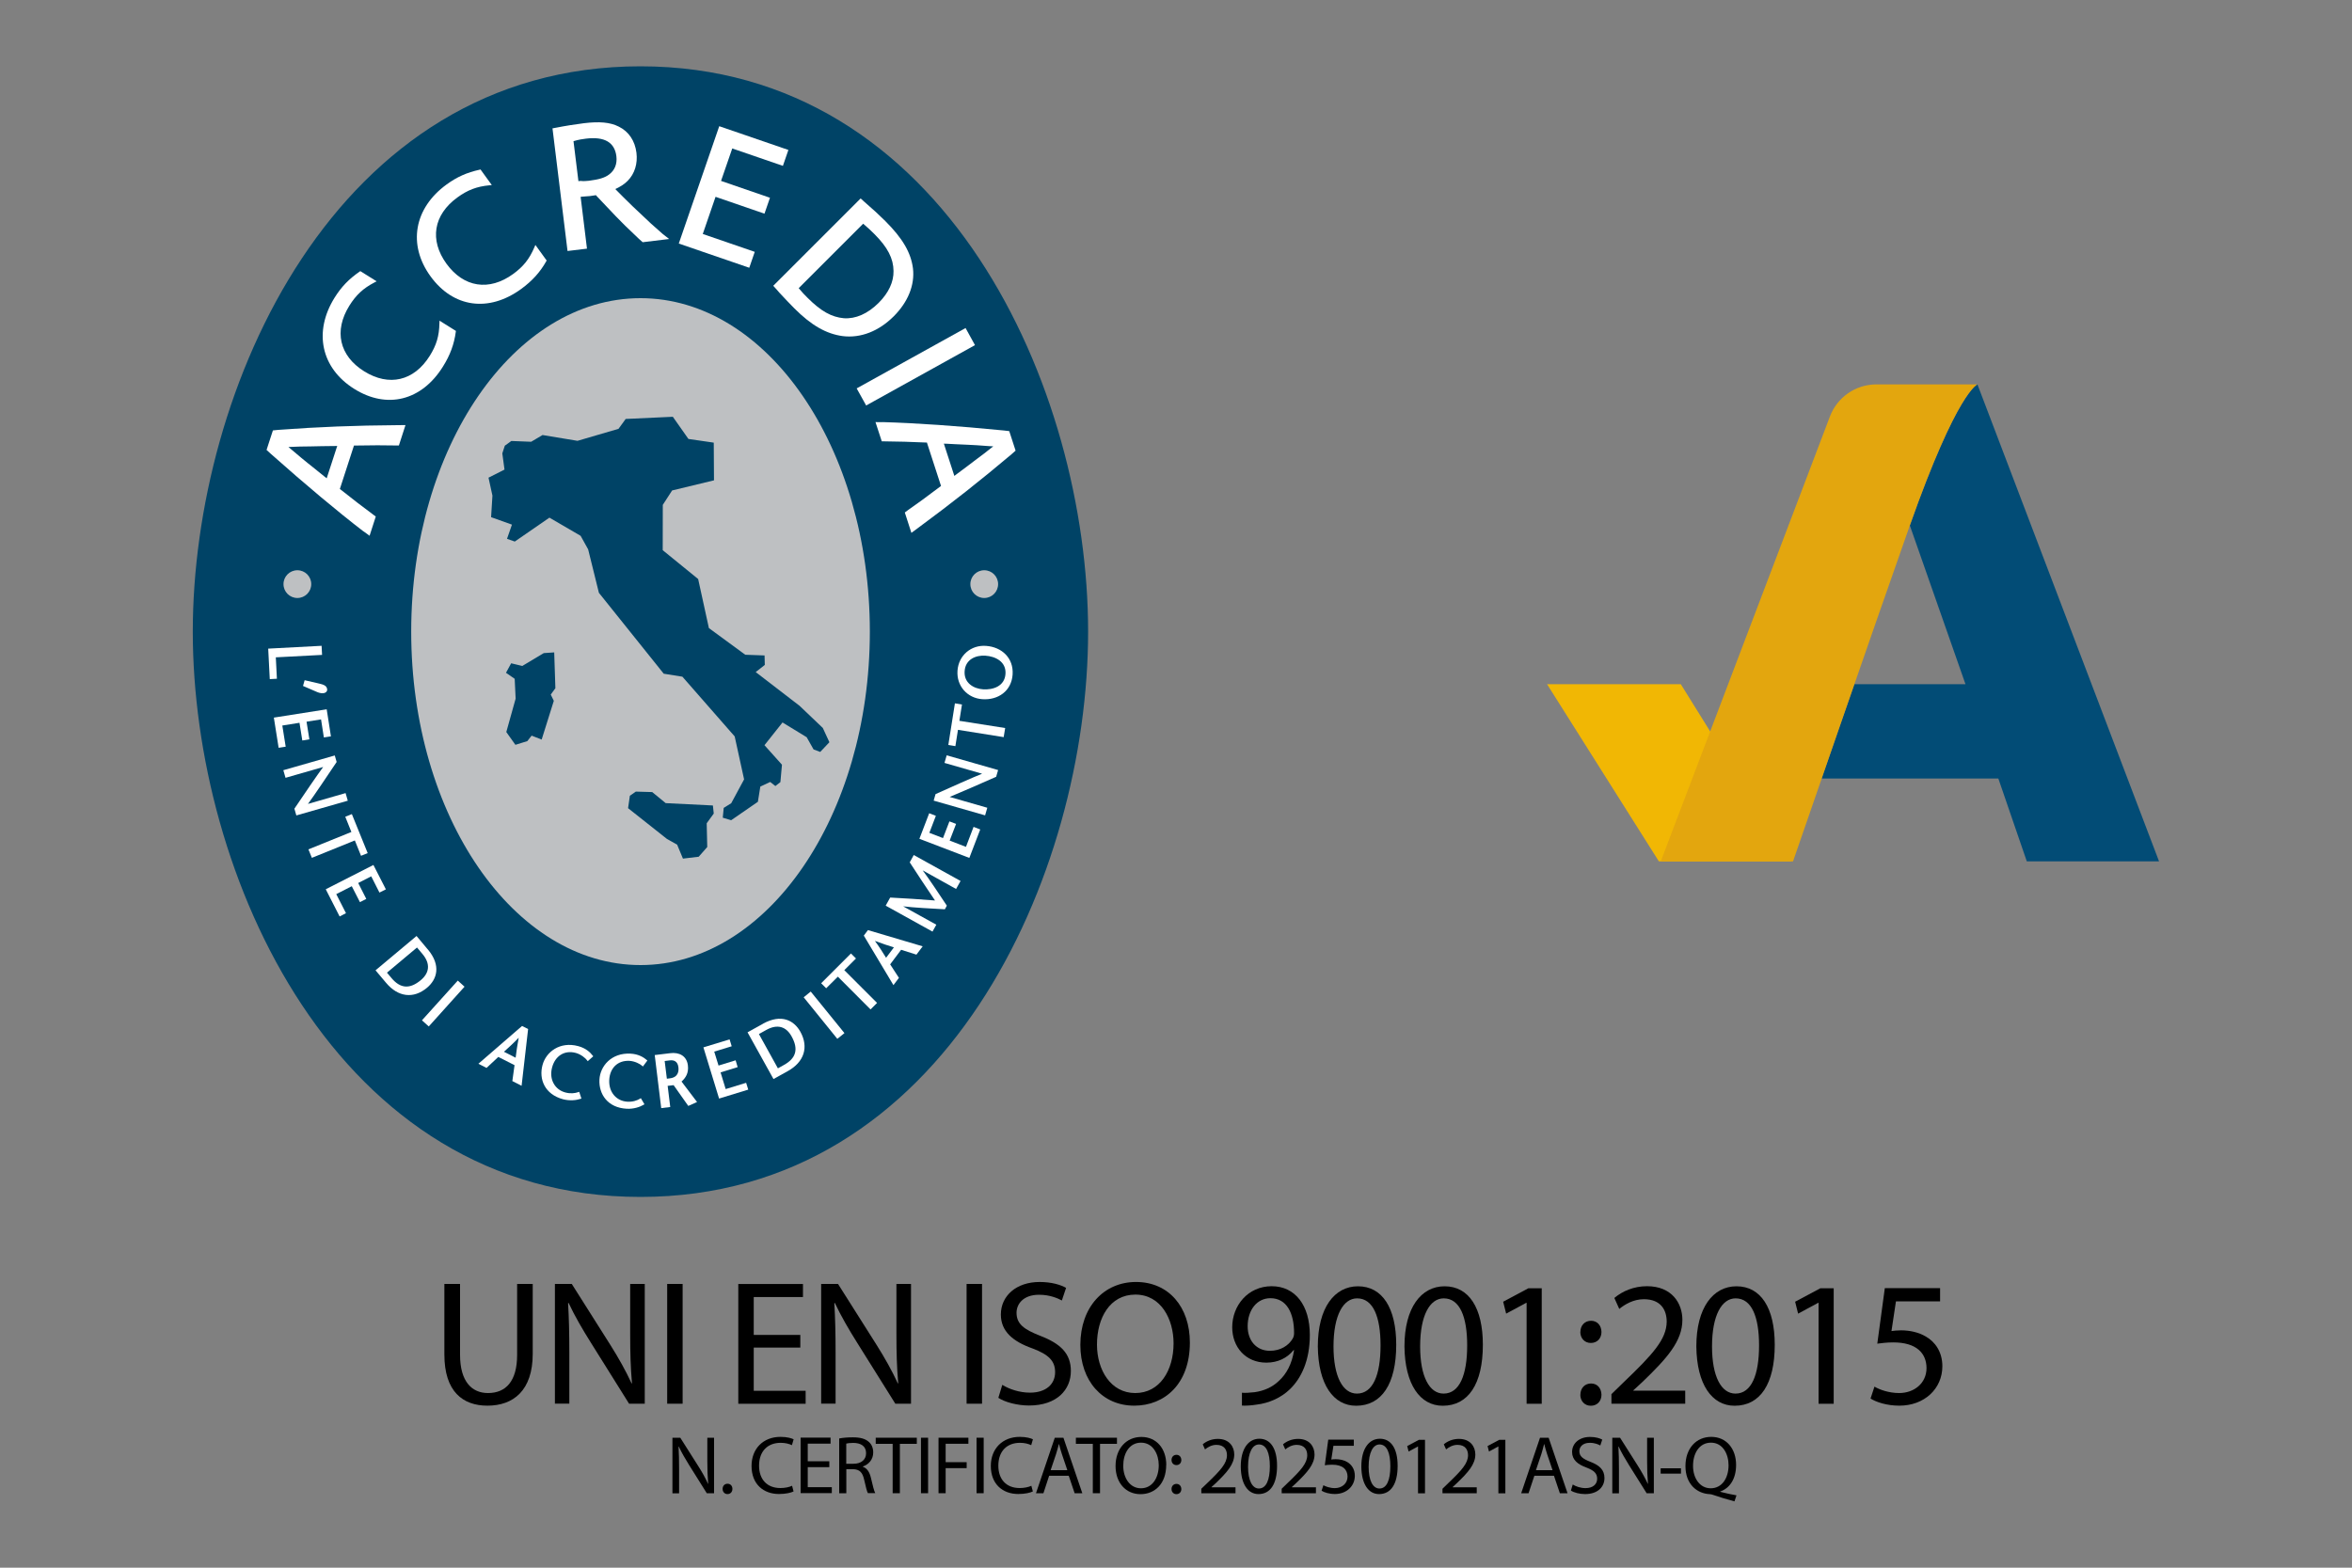 <?xml version="1.0" encoding="UTF-8"?>
<svg id="be4f9ec1-65ca-4147-9bd2-6e3a1c3382f1" xmlns="http://www.w3.org/2000/svg" version="1.1" viewBox="0 0 30 20">
  <rect x="0" y="0" width="30" height="20" fill="#808080" stroke="none"/>
  <!-- Generator: Adobe Illustrator 29.4.0, SVG Export Plug-In . SVG Version: 2.1.0 Build 152)  -->
  <defs>
    <style>
      .st0 {
        fill: #024c76;
      }

      .st1 {
        fill: #bec0c2;
      }

      .st2 {
        fill-rule: evenodd;
      }

      .st2, .st3 {
        fill: #fff;
      }

      .st4 {
        fill: #004366;
      }

      .st5 {
        fill: #e3a60e;
      }

      .st6 {
        fill: #f1b704;
      }
    </style>
  </defs>
  <g>
    <g>
      <polygon class="st6" points="19.733 8.729 21.439 8.729 21.812 9.329 22.846 10.989 21.159 10.989 19.733 8.729"/>
      <path class="st0" d="M25.224,4.903s-.255.079-.864,1.8v0l.71,2.026h-1.418c-.148.425-.293.843-.417,1.203h2.254l.363,1.057h1.687l-2.317-6.086Z"/>
      <path class="st5" d="M23.341,5.313l-2.158,5.677h1.687s1.042-3.018,1.49-4.286c.608-1.721.864-1.8.864-1.8h-1.29c-.264,0-.5.163-.593.409"/>
    </g>
    <g>
      <path class="st4" d="M8.169.846c3.903,0,5.71,4.13,5.71,7.212,0,3.082-1.807,7.212-5.71,7.212-3.903,0-5.71-4.13-5.71-7.212,0-3.082,1.807-7.212,5.71-7.212h0Z"/>
      <path class="st1" d="M5.245,8.058c0-2.349,1.309-4.254,2.925-4.254,1.615,0,2.925,1.905,2.925,4.254,0,2.349-1.309,4.254-2.925,4.254-1.615,0-2.925-1.905-2.925-4.254h0Z"/>
      <path class="st4" d="M7.069,8.322l.015.458-.059.081.039.08-.155.494-.128-.05-.055.07-.152.047-.116-.163.119-.426-.012-.253-.111-.077.066-.121.142.034.274-.164.132-.009h0ZM7.977,5.345l.605-.028.199.283.323.047.003.481-.534.129-.119.184-.001.578.452.368.137.626.464.34.246.009.003.121-.116.091.559.43.297.283.084.182-.117.124-.085-.032-.088-.156-.308-.188-.23.29.223.249-.02.222-.064.05-.066-.052-.126.059-.031.194-.341.235-.107-.032.012-.125.096-.06.164-.304-.12-.548-.667-.762-.238-.038-.827-1.032-.137-.554-.096-.173-.398-.232-.442.305-.099-.035.063-.181-.266-.095.017-.275-.05-.229.204-.103-.028-.207.032-.098.083-.06.253.01.145-.086.446.074.523-.153.091-.125h0ZM8.011,10.312l.023-.16.076-.053.209.006.172.141.602.03.011.103-.09.124.007.303-.109.124-.201.024-.074-.178-.13-.073-.495-.392h0Z"/>
      <path class="st2" d="M4.638,6.781c-.335-.258-.737-.594-1.188-.995l-.05-.046.081-.249.07-.007c.511-.038.971-.056,1.522-.06l.099-.001-.084.26-.054 0c-.157-.003-.262-.003-.497.001l-.022 0-.18.554.022.017c.12.096.288.226.395.304l.041.031-.079.245-.075-.055h0ZM4.301,5.689l-.029.001c-.142.002-.212.002-.308.005-.098,0-.188.003-.242.006l-.043.002.035.029.128.108c.016.012.033.027.088.072.046.036.082.066.12.096.053.042.068.056.089.072l.028.022.134-.412h0Z"/>
      <path class="st3" d="M5.815,4.22l-.001.011c-.021.159-.072.299-.165.447-.271.434-.713.545-1.131.283-.423-.265-.522-.728-.25-1.164.087-.139.183-.238.319-.332l.009-.006.208.13-.027.014c-.145.075-.236.161-.321.297-.2.321-.128.639.189.837.317.198.636.124.837-.198.085-.136.12-.252.123-.418l.001-.03.208.13h0Z"/>
      <path class="st3" d="M6.972,3.325l-.005.009c-.079.14-.179.25-.32.353-.414.301-.865.238-1.155-.161-.294-.404-.211-.871.205-1.173.132-.096.258-.152.421-.188l.011-.003.144.199-.03.003c-.163.015-.28.061-.409.155-.306.222-.358.544-.139.846.22.302.543.354.851.13.129-.094.205-.188.271-.342l.012-.028.144.199h0Z"/>
      <path class="st2" d="M7.045,1.638l.048-.009c.11-.022.256-.045.354-.057.198-.024.335-.013.447.044.127.063.205.181.224.333.017.138-.022.267-.112.358-.043.043-.086.071-.158.105l.014.014c.14.143.281.278.442.427.044.038.103.092.148.131l.083.065-.338.041c-.043-.038-.06-.054-.1-.093-.092-.085-.15-.144-.242-.238-.031-.034-.076-.079-.129-.136-.048-.051-.086-.09-.108-.114l-.017-.019c-.033.004-.059.009-.075.011-.024.003-.059.005-.103.008l-.017.002.081.661-.248.03-.192-1.566h0ZM7.379,2.311l.024-.003c.044.005.079.001.109-.002.127-.016.202-.038.256-.079.073-.054.106-.135.094-.234-.022-.175-.148-.254-.39-.224-.046.006-.086.011-.157.032l.063.511h0Z"/>
      <polygon class="st3" points="9.174 1.61 10.056 1.913 9.986 2.116 9.34 1.894 9.197 2.308 9.821 2.523 9.751 2.726 9.127 2.511 8.964 2.985 9.627 3.213 9.557 3.416 8.658 3.107 9.174 1.61 9.174 1.61"/>
      <path class="st2" d="M10.978,2.532l.044.04c.116.1.188.167.27.248.221.221.327.402.353.604.025.213-.064.43-.245.611-.191.191-.422.281-.65.253-.211-.028-.401-.137-.618-.354-.048-.048-.123-.127-.19-.199-.023-.026-.035-.042-.068-.077l-.011-.012,1.114-1.114h0ZM10.187,3.676c.045.055.075.085.114.124.172.172.307.246.463.26.149.01.303-.056.444-.197.127-.127.192-.268.189-.406-.001-.158-.075-.302-.243-.47-.043-.043-.082-.08-.144-.133l-.823.823h0Z"/>
      <polygon class="st3" points="12.316 4.185 12.436 4.403 11.048 5.173 10.927 4.955 12.316 4.185 12.316 4.185"/>
      <path class="st2" d="M11.259,5.385c.423.012.946.048,1.546.107l.068.008.081.249-.053.047c-.392.331-.753.616-1.196.943l-.08.059-.084-.26.043-.032c.129-.09.214-.152.401-.293l.018-.013-.18-.554-.027-.001c-.153-.007-.366-.014-.498-.014l-.051-.001-.08-.245.092.001h0ZM12.174,6.071l.023-.018c.114-.085.17-.126.246-.185.079-.058.151-.113.192-.147l.034-.027-.046-.002-.166-.012c-.02-0-.042-.002-.114-.006-.058-.002-.105-.005-.154-.007-.068-.003-.088-.005-.114-.006l-.036-.001.134.412h0Z"/>
      <polygon class="st3" points="4.102 8.239 4.108 8.355 3.518 8.386 3.532 8.659 3.441 8.664 3.421 8.275 4.102 8.239 4.102 8.239"/>
      <path class="st3" d="M3.886,8.678l.178.041c.061.014.104.027.109.075.003.026-.016.043-.04.048-.023.005-.054.001-.087-.013l-.181-.078.021-.074h0Z"/>
      <polygon class="st3" points="4.131 9.408 4.095 9.178 3.91 9.207 3.946 9.432 3.856 9.447 3.82 9.221 3.601 9.256 3.644 9.526 3.554 9.54 3.493 9.155 4.167 9.049 4.221 9.394 4.131 9.408 4.131 9.408"/>
      <path class="st3" d="M3.928,10.256l.48-.138.028.097-.656.188-.025-.086c.113-.168.295-.435.367-.532l-.48.138-.028-.097.656-.188.024.083c-.114.17-.292.436-.366.535h0Z"/>
      <polygon class="st3" points="3.934 10.836 4.482 10.614 4.404 10.42 4.488 10.386 4.69 10.884 4.605 10.918 4.526 10.722 3.978 10.944 3.934 10.836 3.934 10.836"/>
      <polygon class="st3" points="4.84 11.387 4.735 11.18 4.569 11.265 4.672 11.468 4.591 11.509 4.487 11.306 4.289 11.407 4.413 11.65 4.332 11.692 4.155 11.345 4.763 11.035 4.922 11.346 4.84 11.387 4.84 11.387"/>
      <path class="st2" d="M5.456,12.111c.175.208.117.384-.009.49-.173.145-.37.12-.523-.063l-.134-.159.523-.438.143.171h0ZM4.936,12.409l.057.068c.114.136.234.145.376.026.106-.09.126-.205.02-.332l-.07-.083-.383.321h0Z"/>
      <polygon class="st3" points="5.382 13.017 5.839 12.51 5.925 12.588 5.469 13.095 5.382 13.017 5.382 13.017"/>
      <path class="st2" d="M6.736,13.129l-.083.723-.118-.06.028-.203-.207-.105-.15.14-.104-.053.557-.482.077.039h0ZM6.616,13.239c-.067.07-.128.125-.188.179l.149.076c.01-.079.021-.16.039-.255h0Z"/>
      <path class="st3" d="M7.497,13.539l-.008-.011c-.022-.03-.079-.077-.144-.095-.149-.04-.265.042-.303.185-.041.154.037.284.168.319.066.018.124.011.166-.004l.012-.004.028.086-.012.004c-.053.018-.138.027-.222.005-.234-.063-.311-.256-.262-.437.044-.166.221-.304.455-.241.094.025.151.076.185.121l.007.009-.07.062h0Z"/>
      <path class="st3" d="M8.2,13.606l-.01-.009c-.028-.025-.093-.059-.161-.063-.154-.008-.251.096-.258.244-.008.159.095.27.231.277.069.004.123-.015.161-.038l.011-.007.046.078-.01.006c-.048.029-.13.056-.217.051-.242-.013-.357-.186-.347-.373.009-.171.153-.343.396-.33.097.005.163.043.206.08l.009.008-.056.075h0Z"/>
      <path class="st2" d="M8.506,13.762l.039-.005c.105-.013.115-.09.108-.143-.009-.072-.055-.093-.11-.086l-.065.008.028.226h0ZM8.351,13.46l.199-.024c.111-.014.209.033.224.155.012.096-.026.158-.081.207l.198.261-.112.05-.187-.265-.076.009.033.27-.115.014-.083-.677h0Z"/>
      <polygon class="st3" points="9.333 13.348 9.11 13.416 9.165 13.594 9.383 13.527 9.409 13.614 9.191 13.681 9.256 13.894 9.517 13.814 9.544 13.901 9.172 14.015 8.972 13.362 9.306 13.26 9.333 13.348 9.333 13.348"/>
      <path class="st2" d="M9.73,13.061c.238-.132.399-.042.479.102.109.197.048.386-.161.502l-.182.101-.331-.596.195-.108h0ZM9.923,13.629l.077-.043c.155-.086.187-.202.097-.364-.067-.122-.177-.163-.322-.083l-.095.053.242.437h0Z"/>
      <polygon class="st3" points="10.68 13.253 10.251 12.723 10.341 12.65 10.771 13.18 10.68 13.253 10.68 13.253"/>
      <polygon class="st3" points="11.104 12.878 10.687 12.46 10.538 12.608 10.474 12.544 10.854 12.164 10.918 12.228 10.769 12.377 11.187 12.795 11.104 12.878 11.104 12.878"/>
      <path class="st2" d="M11.071,11.866l.698.207-.08.106-.195-.062-.14.186.112.172-.07.093-.378-.632.052-.069h0ZM11.159,12.003c.057.078.101.147.143.216l.1-.133c-.077-.024-.153-.048-.244-.083h0Z"/>
      <path class="st3" d="M11.522,11.564l.421.233-.049.088-.597-.331.057-.103.008 0c.185.01.371.021.564.037-.111-.163-.215-.322-.318-.48l-.004-.007.051-.093.597.331-.057.102-.426-.237c.077.102.217.313.304.444l.004.006-.025.046-.008-0c-.153-.008-.392-.021-.521-.037h0Z"/>
      <polygon class="st3" points="11.937 10.408 11.854 10.625 12.028 10.692 12.11 10.479 12.195 10.511 12.113 10.724 12.321 10.804 12.418 10.549 12.503 10.582 12.364 10.945 11.727 10.701 11.852 10.375 11.937 10.408 11.937 10.408"/>
      <path class="st3" d="M12.527,9.871l-.48-.138.028-.097.656.188-.025.086c-.186.082-.482.212-.593.257l.48.138-.028.097-.656-.188.024-.083c.187-.084.479-.215.594-.26h0Z"/>
      <polygon class="st3" points="12.802 9.404 12.219 9.311 12.186 9.519 12.096 9.504 12.18 8.973 12.27 8.988 12.237 9.196 12.821 9.288 12.802 9.404 12.802 9.404"/>
      <path class="st2" d="M12.529,8.92c-.19-.013-.33-.168-.316-.364s.174-.33.364-.316c.201.014.353.155.339.365-.014.211-.185.329-.386.315h0ZM12.568,8.365c-.12-.008-.254.046-.264.197-.011.151.115.224.234.232.127.009.276-.038.287-.196.011-.158-.13-.225-.257-.233h0Z"/>
      <path class="st1" d="M3.616,7.452c0-.098.079-.177.177-.177.098,0,.177.079.177.177,0,.098-.079.177-.177.177-.098,0-.177-.079-.177-.177h0Z"/>
      <path class="st1" d="M12.377,7.452c0-.098.079-.177.177-.177.098,0,.177.079.177.177,0,.098-.079.177-.177.177-.098,0-.177-.079-.177-.177h0Z"/>
    </g>
  </g>
  <g>
    <path d="M5.868,16.38v.905c0,.342.152.487.356.487.227,0,.372-.149.372-.487v-.905h.199v.891c0,.469-.247.662-.578.662-.313,0-.549-.179-.549-.653v-.9h.199Z"/>
    <path d="M7.078,17.908v-1.528h.215l.489.773c.113.179.202.34.274.496l.005-.002c-.018-.204-.023-.39-.023-.628v-.639h.186v1.528h-.2l-.485-.775c-.107-.17-.209-.345-.286-.51l-.007.002c.011.192.016.376.016.63v.652h-.186Z"/>
    <path d="M8.707,16.38v1.528h-.197v-1.528h.197Z"/>
    <path d="M10.208,17.192h-.594v.551h.662v.166h-.859v-1.528h.825v.166h-.628v.483h.594v.163Z"/>
    <path d="M10.474,17.908v-1.528h.215l.489.773c.113.179.202.34.274.496l.005-.002c-.018-.204-.023-.39-.023-.628v-.639h.186v1.528h-.2l-.485-.775c-.107-.17-.209-.345-.286-.51l-.007.002c.011.192.016.376.016.63v.652h-.186Z"/>
    <path d="M12.526,16.38v1.528h-.197v-1.528h.197Z"/>
    <path d="M12.785,17.668c.088.054.218.099.353.099.202,0,.32-.107.32-.261,0-.143-.081-.225-.288-.303-.25-.088-.404-.218-.404-.433,0-.238.197-.415.494-.415.156,0,.27.037.338.075l-.054.161c-.05-.027-.152-.073-.29-.073-.208,0-.288.124-.288.229,0,.143.093.213.303.295.258.1.39.225.39.449,0,.236-.175.44-.535.44-.147,0-.308-.043-.39-.098l.05-.165Z"/>
    <path d="M15.177,17.128c0,.526-.32.805-.71.805-.404,0-.687-.313-.687-.775,0-.485.301-.803.71-.803.417,0,.687.32.687.773ZM13.992,17.153c0,.326.177.619.488.619.313,0,.489-.288.489-.635,0-.303-.158-.621-.487-.621-.327,0-.49.301-.49.637Z"/>
    <path d="M15.842,17.768c.043.004.093,0,.161-.007.116-.016.225-.063.308-.143.098-.088.168-.218.195-.393h-.007c-.081.1-.199.159-.347.159-.265,0-.435-.2-.435-.451,0-.278.202-.524.503-.524s.487.245.487.622c0,.324-.108.551-.254.692-.113.11-.27.179-.428.197-.073.012-.136.014-.184.012v-.163ZM15.914,16.92c0,.183.111.313.284.313.134,0,.238-.066.29-.155.011-.018.018-.041.018-.072,0-.252-.093-.444-.302-.444-.17,0-.29.149-.29.358Z"/>
    <path d="M17.809,17.156c0,.501-.186.778-.512.778-.288,0-.483-.27-.488-.757,0-.494.213-.767.512-.767.311,0,.488.277.488.746ZM17.009,17.178c0,.383.118.601.299.601.204,0,.301-.239.301-.615,0-.362-.093-.6-.299-.6-.175,0-.301.213-.301.614Z"/>
    <path d="M18.914,17.156c0,.501-.186.778-.512.778-.288,0-.483-.27-.488-.757,0-.494.213-.767.512-.767.311,0,.488.277.488.746ZM18.114,17.178c0,.383.118.601.299.601.204,0,.301-.239.301-.615,0-.362-.093-.6-.299-.6-.175,0-.301.213-.301.614Z"/>
    <path d="M19.471,16.621h-.004l-.256.138-.038-.152.322-.172h.17v1.474h-.193v-1.287Z"/>
    <path d="M20.158,16.992c0-.083.057-.142.136-.142.079,0,.131.059.133.142,0,.08-.052.141-.136.141-.08,0-.134-.061-.134-.141ZM20.158,17.793c0-.084.057-.143.136-.143.079,0,.131.059.133.143,0,.08-.052.141-.136.141-.08,0-.134-.061-.134-.141Z"/>
    <path d="M20.554,17.908v-.122l.156-.152c.376-.359.546-.549.549-.771,0-.149-.073-.288-.292-.288-.134,0-.245.068-.313.124l-.063-.14c.102-.086.247-.15.417-.15.317,0,.451.218.451.429,0,.272-.197.492-.508.791l-.118.109v.004h.662v.166h-.94Z"/>
    <path d="M22.637,17.156c0,.501-.186.778-.512.778-.288,0-.483-.27-.488-.757,0-.494.213-.767.512-.767.311,0,.488.277.488.746ZM21.837,17.178c0,.383.118.601.299.601.204,0,.301-.239.301-.615,0-.362-.093-.6-.299-.6-.175,0-.301.213-.301.614Z"/>
    <path d="M23.195,16.621h-.004l-.256.138-.038-.152.322-.172h.17v1.474h-.193v-1.287Z"/>
    <path d="M24.746,16.602h-.563l-.057.379c.035-.004.066-.009.121-.009.113,0,.226.025.317.079.116.066.211.193.211.379,0,.287-.229.503-.549.503-.161,0-.297-.046-.367-.091l.05-.152c.061.037.181.082.315.082.188,0,.349-.122.349-.32-.002-.19-.13-.326-.424-.326-.084,0-.149.009-.204.016l.096-.708h.705v.168Z"/>
    <g>
      <path d="M8.577,19.05v-.708h.1l.227.358c.053.083.094.157.127.23l.002-.001c-.008-.095-.011-.18-.011-.291v-.296h.086v.708h-.093l-.225-.359c-.049-.079-.096-.159-.132-.236l-.003.001c.005.089.007.174.007.292v.303h-.086Z"/>
      <path d="M9.217,18.995c0-.039.026-.066.063-.066.037,0,.062.027.062.066,0,.037-.024.066-.063.066-.037,0-.062-.029-.062-.066Z"/>
      <path d="M10.123,19.027c-.034.017-.101.033-.187.033-.199,0-.35-.126-.35-.358,0-.221.15-.371.369-.371.088,0,.144.019.168.031l-.022.075c-.035-.017-.084-.03-.143-.03-.166,0-.276.106-.276.292,0,.173.1.285.272.285.056,0,.112-.011.149-.029l.019.072Z"/>
      <path d="M10.578,18.718h-.275v.255h.307v.076h-.398v-.708h.382v.077h-.291v.224h.275v.075Z"/>
      <path d="M10.702,18.352c.046-.01.112-.015.175-.015.098,0,.16.018.205.058.036.031.056.079.056.134,0,.093-.059.155-.133.18v.003c.055.019.087.069.104.143.023.099.04.167.055.194h-.094c-.012-.02-.027-.081-.047-.169-.021-.097-.059-.134-.142-.137h-.086v.307h-.091v-.698ZM10.794,18.674h.094c.097,0,.159-.053.159-.134,0-.091-.066-.131-.163-.132-.044,0-.075.005-.09.009v.258Z"/>
      <path d="M11.385,18.42h-.215v-.078h.524v.078h-.216v.63h-.092v-.63Z"/>
      <path d="M11.838,18.342v.708h-.091v-.708h.091Z"/>
      <path d="M11.971,18.342h.381v.077h-.29v.235h.268v.076h-.268v.32h-.091v-.708Z"/>
      <path d="M12.547,18.342v.708h-.091v-.708h.091Z"/>
      <path d="M13.175,19.027c-.034.017-.101.033-.187.033-.199,0-.35-.126-.35-.358,0-.221.15-.371.369-.371.088,0,.144.019.168.031l-.022.075c-.035-.017-.084-.03-.143-.03-.166,0-.276.106-.276.292,0,.173.1.285.272.285.056,0,.112-.011.149-.029l.019.072Z"/>
      <path d="M13.382,18.827l-.073.223h-.095l.24-.708h.11l.241.708h-.098l-.075-.223h-.251ZM13.614,18.756l-.069-.204c-.016-.046-.026-.088-.037-.129h-.002c-.011.042-.022.085-.036.128l-.069.205h.213Z"/>
      <path d="M13.938,18.42h-.215v-.078h.524v.078h-.216v.63h-.092v-.63Z"/>
      <path d="M14.875,18.689c0,.244-.148.373-.328.373-.187,0-.318-.145-.318-.359,0-.225.14-.371.329-.371.193,0,.318.148.318.358ZM14.327,18.7c0,.151.082.287.226.287.145,0,.227-.133.227-.294,0-.14-.073-.288-.226-.288-.151,0-.227.139-.227.295Z"/>
      <path d="M14.943,18.626c0-.039.026-.066.063-.066.037,0,.061.027.062.066,0,.037-.024.065-.063.065-.037,0-.062-.028-.062-.065ZM14.943,18.997c0-.039.026-.066.063-.066.037,0,.061.027.062.066,0,.036-.024.065-.063.065-.037,0-.062-.029-.062-.065Z"/>
      <path d="M15.323,19.05v-.057l.073-.07c.174-.166.253-.254.254-.357,0-.069-.034-.133-.135-.133-.062,0-.113.032-.145.058l-.029-.065c.047-.04.114-.069.193-.069.147,0,.209.101.209.198,0,.126-.092.228-.235.366l-.055.05v.003h.306v.076h-.436Z"/>
      <path d="M16.289,18.701c0,.232-.086.36-.237.36-.133,0-.224-.125-.226-.351,0-.229.099-.355.237-.355.144,0,.226.128.226.345ZM15.919,18.712c0,.177.055.278.138.278.094,0,.14-.11.14-.284,0-.168-.043-.278-.139-.278-.081,0-.139.099-.139.285Z"/>
      <path d="M16.348,19.05v-.057l.072-.07c.174-.166.253-.254.254-.357,0-.069-.034-.133-.135-.133-.062,0-.113.032-.145.058l-.029-.065c.047-.04.114-.069.193-.069.147,0,.209.101.209.198,0,.126-.091.228-.235.366l-.054.05v.003h.307v.076h-.436Z"/>
      <path d="M17.268,18.445h-.26l-.027.175c.016-.002.031-.004.056-.004.052,0,.105.011.147.036.053.031.097.089.097.175,0,.133-.106.233-.254.233-.075,0-.138-.021-.17-.042l.023-.07c.028.016.084.037.146.037.087,0,.162-.056.162-.148-.001-.088-.06-.151-.196-.151-.039,0-.069.004-.094.007l.044-.327h.326v.077Z"/>
      <path d="M17.827,18.701c0,.232-.086.36-.237.36-.133,0-.224-.125-.226-.351,0-.229.098-.355.237-.355.144,0,.226.128.226.345ZM17.457,18.712c0,.177.054.278.138.278.094,0,.139-.11.139-.284,0-.168-.043-.278-.138-.278-.081,0-.139.099-.139.285Z"/>
      <path d="M18.087,18.454h-.002l-.118.064-.018-.07.149-.079h.078v.682h-.089v-.596Z"/>
      <path d="M18.399,19.05v-.057l.072-.07c.174-.166.253-.254.254-.357,0-.069-.034-.133-.135-.133-.062,0-.113.032-.145.058l-.029-.065c.047-.04.114-.069.193-.069.147,0,.209.101.209.198,0,.126-.091.228-.235.366l-.054.05v.003h.307v.076h-.436Z"/>
      <path d="M19.112,18.454h-.002l-.118.064-.018-.07.149-.079h.078v.682h-.089v-.596Z"/>
      <path d="M19.571,18.827l-.074.223h-.094l.24-.708h.11l.241.708h-.098l-.075-.223h-.251ZM19.803,18.756l-.069-.204c-.016-.046-.026-.088-.037-.129h-.002c-.01.042-.022.085-.035.128l-.069.205h.213Z"/>
      <path d="M20.06,18.939c.041.025.101.046.164.046.093,0,.148-.049.148-.12,0-.066-.038-.104-.133-.141-.115-.041-.187-.1-.187-.2,0-.11.091-.192.229-.192.072,0,.125.017.156.034l-.025.075c-.023-.013-.07-.034-.134-.034-.097,0-.133.058-.133.106,0,.066.043.098.14.136.119.046.18.104.18.208,0,.109-.081.204-.248.204-.068,0-.143-.019-.18-.045l.023-.076Z"/>
      <path d="M20.565,19.05v-.708h.099l.227.358c.052.083.093.157.127.23l.002-.001c-.008-.095-.011-.18-.011-.291v-.296h.086v.708h-.092l-.225-.359c-.049-.079-.096-.159-.132-.236l-.003.001c.005.089.007.174.007.292v.303h-.086Z"/>
      <path d="M21.441,18.732v.068h-.259v-.068h.259Z"/>
      <path d="M22.124,19.154c-.096-.025-.189-.054-.271-.082-.015-.005-.03-.01-.043-.01-.168-.007-.312-.13-.312-.358,0-.227.138-.373.329-.373.192,0,.317.149.317.358,0,.182-.084.298-.202.339v.004c.07.018.147.035.207.045l-.026.077ZM22.048,18.693c0-.142-.073-.288-.224-.288-.154,0-.23.143-.229.296-.001.15.082.286.225.286.146,0,.228-.132.228-.294Z"/>
    </g>
  </g>
</svg>